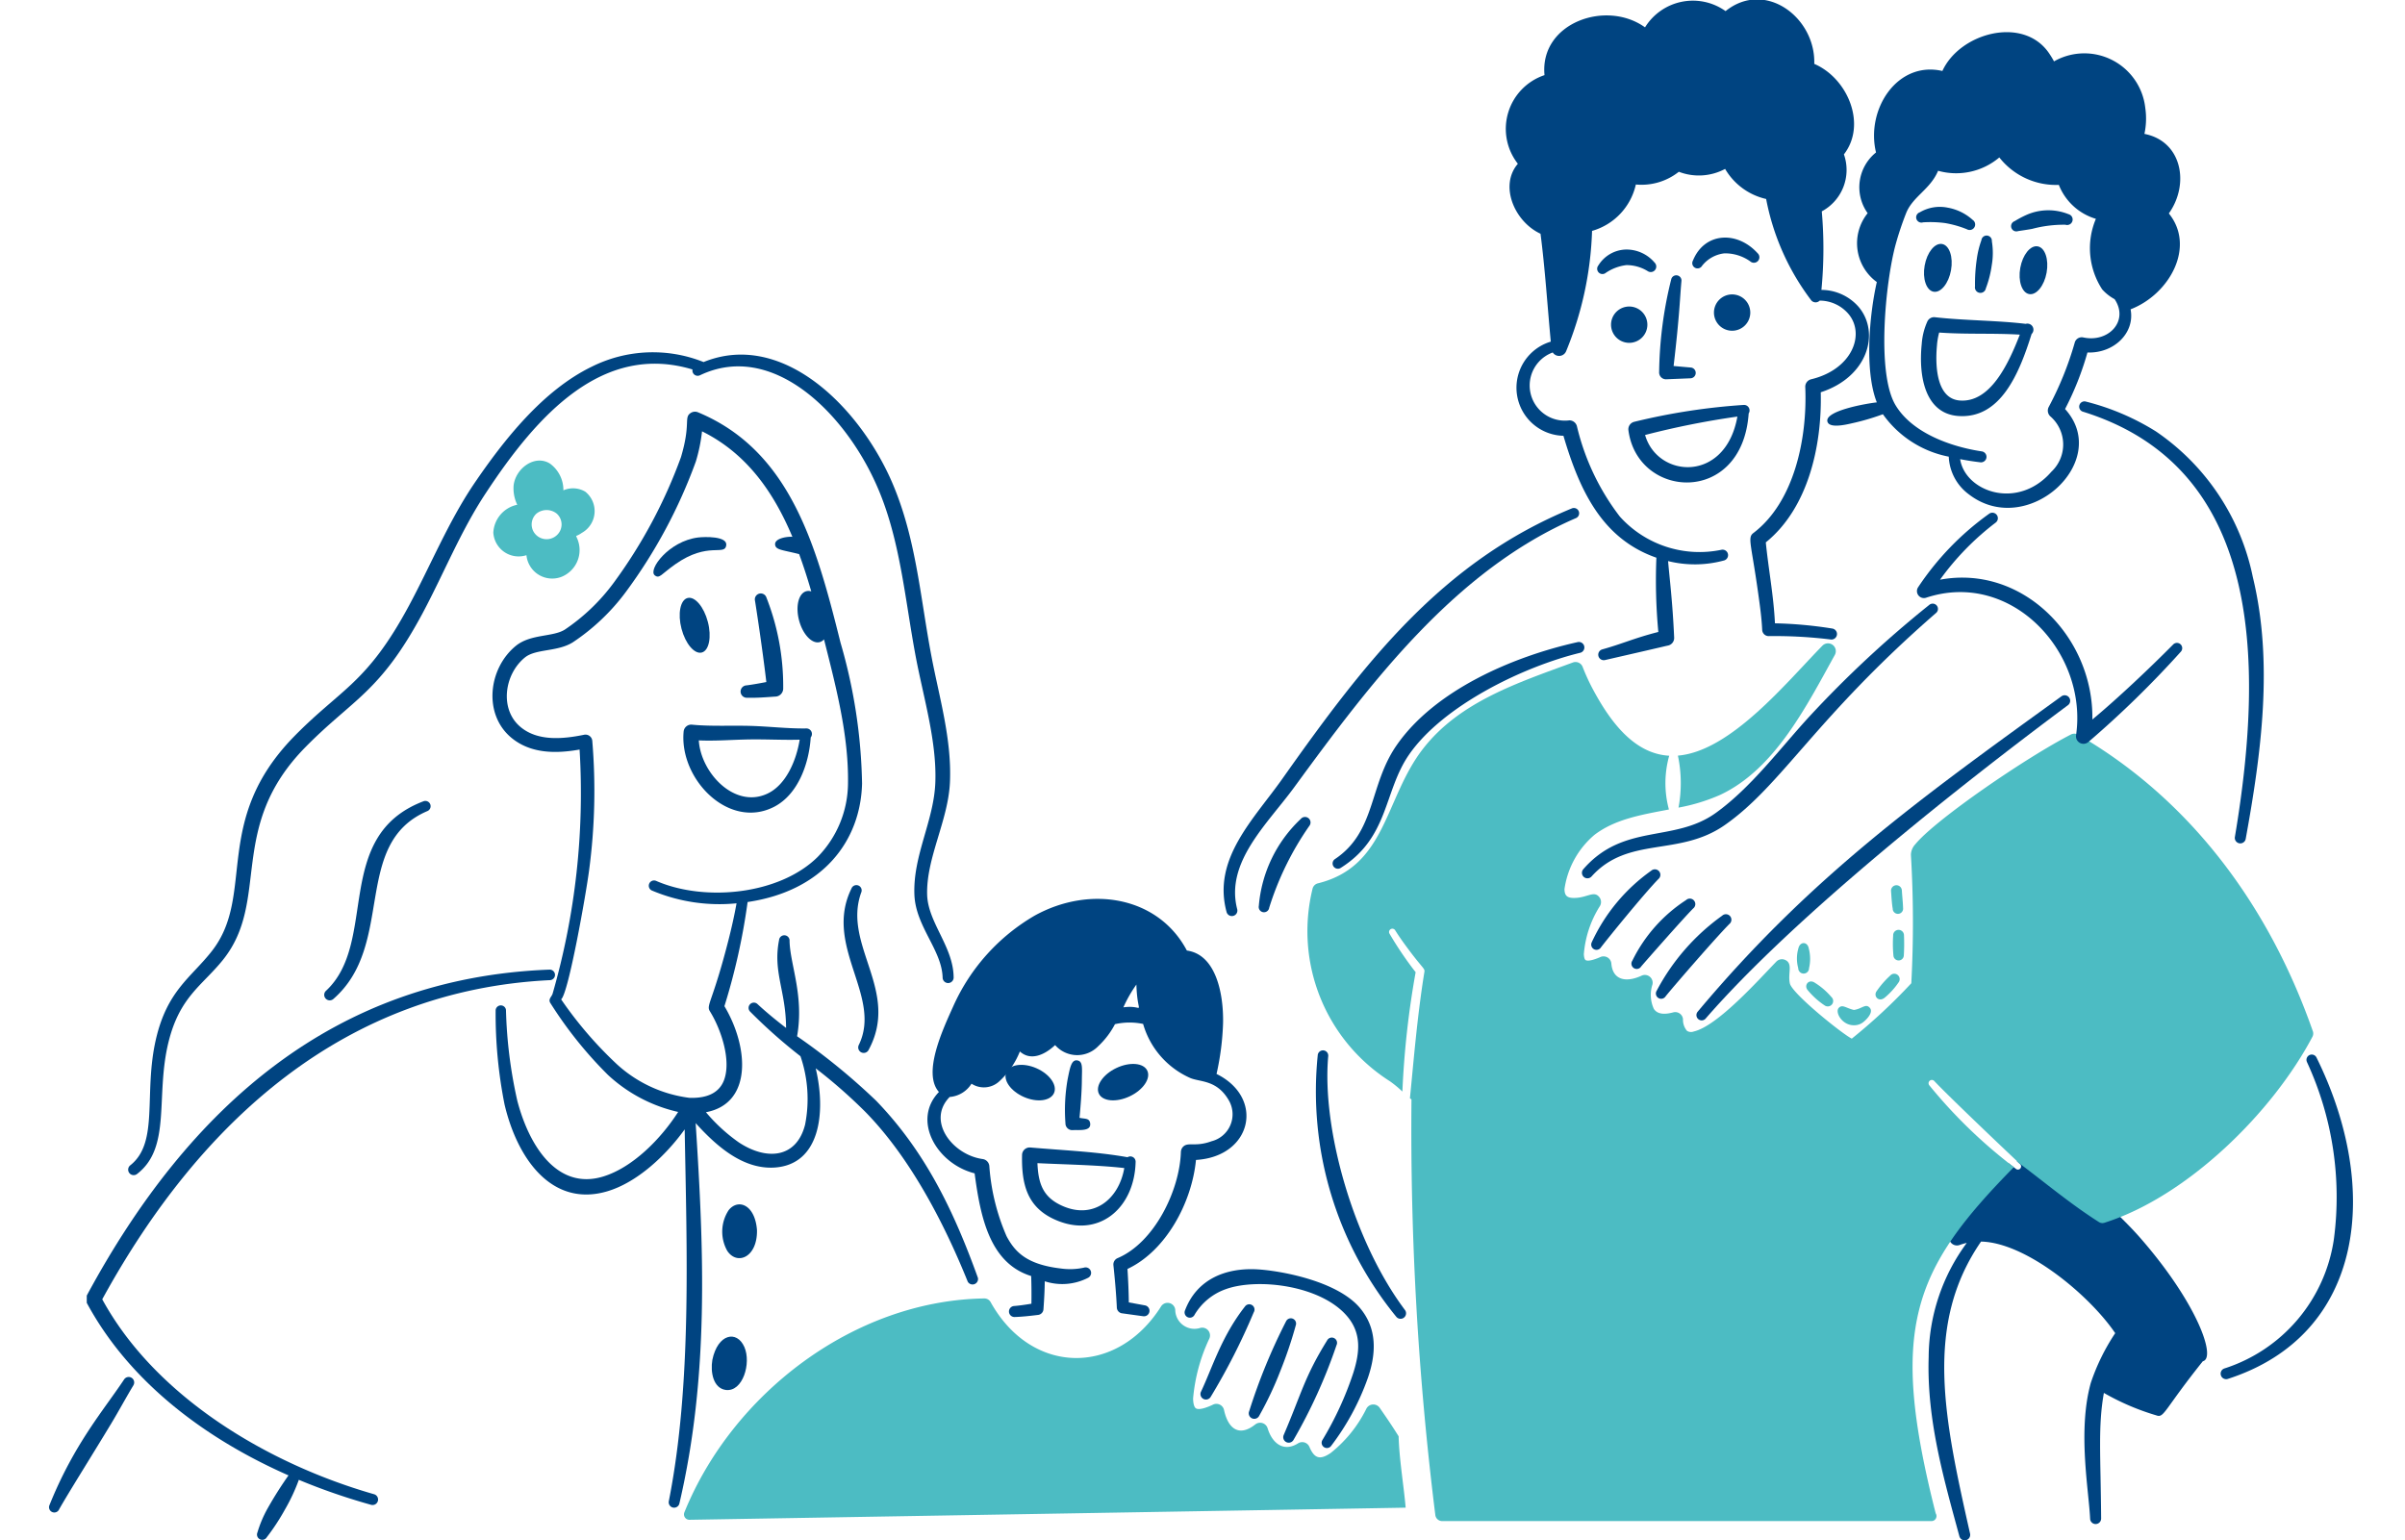 <svg xmlns="http://www.w3.org/2000/svg" xmlns:xlink="http://www.w3.org/1999/xlink" width="370" height="237" viewBox="0 0 370 237">
  <defs>
    <clipPath id="clip-path">
      <rect id="Rectángulo_8" data-name="Rectángulo 8" width="370" height="237" transform="translate(360 683.112)" fill="#fff" stroke="#707070" stroke-width="1"/>
    </clipPath>
  </defs>
  <g id="Enmascarar_grupo_5" data-name="Enmascarar grupo 5" transform="translate(-360 -683.112)" clip-path="url(#clip-path)">
    <g id="Families_2" data-name="Families 2" transform="translate(367.56 683.023)">
      <path id="Trazado_5" data-name="Trazado 5" d="M174.3,248.283c-.59-5.1-1.653-12-1.744-12.51a.914.914,0,0,1,1.765-.472,37.25,37.25,0,0,1,2.574,13.918,1.248,1.248,0,0,1-1.084,1.295c-1.407.091-2.878.228-4.477.187a.954.954,0,1,1-.078-1.907C172.126,248.689,173.43,248.452,174.3,248.283Z" transform="translate(-63.963 -143.254)" fill="#004481"/>
      <path id="Trazado_6" data-name="Trazado 6" d="M176.974,266.327c-.259,4.052-1.955,8.768-5.608,10.665-6.988,3.612-14.637-4.251-13.943-11.566a1.173,1.173,0,0,1,1.278-1.061c2.755.278,5.994.112,8.9.187,2.836.071,5.94.444,8.693.394a.849.849,0,0,1,.679,1.382Zm-1.7.351c-2.546.069-5.143-.078-7.684-.041-2.656.037-5.19.265-7.835.147.323,5.037,5.559,10.585,10.6,8.173C173.228,273.582,174.778,269.787,175.276,266.677Z" transform="translate(-59.808 -152.778)" fill="#004481"/>
      <path id="Trazado_7" data-name="Trazado 7" d="M153.969,226.06c5.037-3.544,7.594-1.218,7.835-2.908.215-1.442-3.358-1.328-4.337-1.207-4.514.56-7.731,4.962-6.664,5.82C151.536,228.349,151.792,227.588,153.969,226.06Z" transform="translate(-57.633 -139.156)" fill="#004481"/>
      <path id="Trazado_8" data-name="Trazado 8" d="M91.275,281.716c-13.991,5.361-6.846,21.64-14.971,29.161a.847.847,0,0,0,1.129,1.261c9.632-8.352,2.785-23.889,14.45-28.915a.813.813,0,1,0-.608-1.507Z" transform="translate(-33.728 -158.325)" fill="#004481"/>
      <path id="Trazado_9" data-name="Trazado 9" d="M154.567,263.469c-.149-5.656,3.227-11.331,3.507-17.265.3-6.684-1.679-13.191-2.865-19.517-1.748-9.186-2.367-18.625-6.382-27.423-5.246-11.415-16.847-22.529-28.654-17.733a21.032,21.032,0,0,0-17.2.711c-7.462,3.619-13.456,11.154-18.183,18.121-3.938,5.865-6.626,12.5-9.984,18.728-6.423,11.915-10.409,12.685-17.584,20-12.8,13.058-5.884,24.373-12.7,33.071-3.2,4.089-6.871,6.052-8.607,13.579-1.931,8.365.515,15.823-3.918,19.362a.847.847,0,1,0,1.047,1.33c5.291-4.1,2.768-11.939,4.8-20.233,1.722-7.04,5.212-8.729,8.384-12.685,7.384-9.2.548-20.4,12.7-32.743,7.3-7.415,11.467-8.378,17.989-20.543,3.306-6.175,5.915-12.764,9.786-18.586,7.9-12.008,17.968-23.123,31.767-18.968a.81.81,0,0,0,1.147.89c11.072-5.283,22.127,5.66,27.07,16.687,3.766,8.333,4.442,17.808,6.178,26.889,1.2,6.225,3.171,12.758,2.964,18.981-.187,5.97-3.483,11.316-3.22,17.422.218,4.876,4.248,8.482,4.341,12.739a.847.847,0,0,0,1.692-.021C158.639,271.513,154.677,267.782,154.567,263.469Z" transform="translate(-19.489 -125.736)" fill="#004481"/>
      <path id="Trazado_10" data-name="Trazado 10" d="M194.876,301.253c-4.358,8.883,4.817,16.575,1.119,24.093a.846.846,0,0,0,1.5.778c4.96-9.105-4.041-16.123-1.119-24.251a.812.812,0,1,0-1.5-.619Z" transform="translate(-71.446 -164.447)" fill="#004481"/>
      <path id="Trazado_11" data-name="Trazado 11" d="M246.039,349.24c.819.187,1.513.013,1.636.83.187,1.306-1.7,1-2.8,1.065a1.041,1.041,0,0,1-1-1.056,27.1,27.1,0,0,1,.353-6.861c.343-1.69.56-2.936,1.449-2.815.933.125.735,1.248.724,3.041C246.391,345.19,246.2,347.546,246.039,349.24Z" transform="translate(-87.52 -177.16)" fill="#004481"/>
      <path id="Trazado_12" data-name="Trazado 12" d="M250.308,361.628a.813.813,0,0,1,1.244.716c-.17,7.275-5.886,11.986-12.659,8.768-4.069-1.933-4.9-5.41-4.813-9.827a1.175,1.175,0,0,1,1.265-1.155C240.783,360.6,245.387,360.763,250.308,361.628Zm-13.862.914c.129,3.058.819,5.093,3.492,6.412,4.951,2.446,9.021-.746,9.87-5.658-4.085-.47-9.281-.552-13.362-.754Z" transform="translate(-84.401 -183.487)" fill="#004481"/>
      <path id="Trazado_13" data-name="Trazado 13" d="M257.131,330.761a41.175,41.175,0,0,0,1.005-7.867c.078-4.522-1.1-10.5-5.57-11.12-4.375-8.277-14.814-10.122-23.4-5.382a30.538,30.538,0,0,0-12.514,13.9c-1.58,3.518-4.817,10.34-2.229,13.245-4.2,4.354-.339,11.053,5.49,12.519.882,6.617,2.283,13.818,8.7,15.8.05,1.41.06,2.854.037,4.259-.862.144-1.813.287-2.688.356a.847.847,0,0,0,.091,1.69c1.237-.037,2.5-.187,3.651-.326a.933.933,0,0,0,.8-.881c.127-1.776.187-3.076.2-4.291a8.693,8.693,0,0,0,6.628-.517.847.847,0,0,0-.616-1.576,10.074,10.074,0,0,1-3.511.129c-5.253-.614-7.07-2.513-8.38-4.975a32.793,32.793,0,0,1-2.653-10.838,1.2,1.2,0,0,0-1.011-1.03c-4.643-.629-8.693-5.871-5.085-9.551a4.362,4.362,0,0,0,3.358-2.043,3.488,3.488,0,0,0,4.242-.334,12.515,12.515,0,0,0,3.2-4.625c1.638,1.492,3.783.56,5.421-.983a4.5,4.5,0,0,0,6.63.173,12.662,12.662,0,0,0,2.578-3.39,10.163,10.163,0,0,1,4.33-.035,13.015,13.015,0,0,0,7.259,8.32c1.546.651,4.167.25,6,3.569a4.276,4.276,0,0,1-2.722,6.156c-2.468.912-3.576.1-4.343.81a1.2,1.2,0,0,0-.382.836c-.187,5.955-4.093,13.952-9.729,16.338a1.061,1.061,0,0,0-.655,1.073c.22,2.076.433,4.427.528,6.529a.933.933,0,0,0,.724.881l3.332.461a.847.847,0,0,0,.319-1.662l-2.531-.466c-.017-1.727-.1-3.438-.205-5.147,5.927-2.78,9.906-10.212,10.538-16.774C262.573,343.483,264.6,334.449,257.131,330.761ZM242.8,320.513a20.242,20.242,0,0,1,2-3.505C244.965,322.267,246.293,320.043,242.8,320.513Z" transform="translate(-77.531 -165.433)" fill="#004481"/>
      <path id="Trazado_14" data-name="Trazado 14" d="M15.28,432.477c1.244-2.239,5.319-8.725,8.068-13.292,1.164-1.933,2.227-3.918,3.378-5.824a.846.846,0,0,0-1.431-.9c-3.134,4.725-7.693,9.915-11.48,19.323a.811.811,0,0,0,1.464.7Z" transform="translate(-13.752 -200.141)" fill="#004481"/>
      <path id="Trazado_15" data-name="Trazado 15" d="M62.338,443.612a33.709,33.709,0,0,0,2.768-4.224,28.474,28.474,0,0,0,2.175-4.664.845.845,0,0,0-1.505-.769,58.885,58.885,0,0,0-3.261,5.126,18.209,18.209,0,0,0-1.627,3.809.81.81,0,0,0,1.449.72Z" transform="translate(-28.843 -207.013)" fill="#004481"/>
      <path id="Trazado_16" data-name="Trazado 16" d="M281.314,396.007c-3.6,4.6-5.007,9.41-6.727,13.044a.847.847,0,0,0,1.474.834,98.76,98.76,0,0,0,6.621-13.008.81.81,0,0,0-1.367-.869Z" transform="translate(-97.36 -194.872)" fill="#004481"/>
      <path id="Trazado_17" data-name="Trazado 17" d="M291.163,399.273a89.256,89.256,0,0,0-5.675,13.84.847.847,0,0,0,1.539.705,52.3,52.3,0,0,0,3.229-6.831,65.374,65.374,0,0,0,2.4-7.089.81.81,0,0,0-1.492-.625Z" transform="translate(-100.866 -195.89)" fill="#004481"/>
      <path id="Trazado_18" data-name="Trazado 18" d="M299.971,403.635c-3.477,5.6-3.951,8.189-6.669,14.525a.846.846,0,0,0,1.505.77,81.01,81.01,0,0,0,6.611-14.568.81.81,0,0,0-1.448-.728Z" transform="translate(-103.363 -197.296)" fill="#004481"/>
      <path id="Trazado_19" data-name="Trazado 19" d="M297.881,393.675c-3.544-4.233-12.434-5.77-15.821-5.955-4.934-.267-9.29,1.563-11.092,6.283a.81.81,0,1,0,1.466.69,9.1,9.1,0,0,1,4.779-3.918c4.929-1.791,14.913-.589,18.86,4.373,2.022,2.548,1.759,5.38.778,8.488a50.6,50.6,0,0,1-4.759,10.35.81.81,0,0,0,1.306.948,38.283,38.283,0,0,0,5.708-10.561C300.4,400.57,300.5,396.8,297.881,393.675Z" transform="translate(-96.206 -192.327)" fill="#004481"/>
      <path id="Trazado_20" data-name="Trazado 20" d="M380.585,176.527s1.839.166,2.587.229a.832.832,0,0,1-.034,1.664l-3.709.151a1.054,1.054,0,0,1-1.069-1.14,61.743,61.743,0,0,1,1.865-14.273.8.8,0,0,1,1.569.271C381.561,165.866,381.531,168.48,380.585,176.527Z" transform="translate(-130.667 -120.124)" fill="#004481"/>
      <path id="Trazado_21" data-name="Trazado 21" d="M365.652,160.344a7.2,7.2,0,0,1,3.171-1.192,6.238,6.238,0,0,1,3.27.922.847.847,0,0,0,1.069-1.306,5.665,5.665,0,0,0-4.442-2.011,5.145,5.145,0,0,0-4.218,2.459.81.81,0,0,0,1.149,1.129Z" transform="translate(-126.168 -118.274)" fill="#004481"/>
      <path id="Trazado_22" data-name="Trazado 22" d="M387.378,158.385a5.1,5.1,0,0,1,3.419-1.907,6.692,6.692,0,0,1,3.979,1.229.846.846,0,1,0,1.136-1.254c-3.171-3.492-8.176-3.22-9.943,1.132a.81.81,0,1,0,1.409.8Z" transform="translate(-133.074 -117.408)" fill="#004481"/>
      <path id="Trazado_23" data-name="Trazado 23" d="M389.9,193.255c-.983,14.222-17.1,13.228-18.5,2.595a1.181,1.181,0,0,1,.918-1.306,97.767,97.767,0,0,1,16.827-2.591.847.847,0,0,1,.759,1.3Zm-1.737.489a128.493,128.493,0,0,0-14.2,2.834c1.914,6.66,12.372,7.415,14.2-2.826Z" transform="translate(-128.433 -129.56)" fill="#004481"/>
      <path id="Trazado_24" data-name="Trazado 24" d="M397.89,147.388a7.63,7.63,0,0,0-5.7-2.584,66.068,66.068,0,0,0,.056-12.086,7.232,7.232,0,0,0,3.406-8.768c3.561-4.6.593-11.71-4.563-13.924.222-7.135-7.559-13.008-13.646-8.119a8.66,8.66,0,0,0-12.392,2.5c-5.979-4.313-16.23-.69-15.463,7.35a8.716,8.716,0,0,0-4.1,13.64c-2.9,3.377-.5,8.924,3.487,10.766.7,5.41,1.061,11.088,1.578,16.6A7.4,7.4,0,0,0,352.5,167.25c2.537,8.622,6.053,15.881,14.3,18.757a85.281,85.281,0,0,0,.3,11.426c-3.679.933-5.565,1.834-8.641,2.686a.847.847,0,0,0,.418,1.64c10.915-2.5,8.742-2.026,9.723-2.239a1.186,1.186,0,0,0,.933-1.22c-.241-5.563-.746-9.479-.933-11.771a17.091,17.091,0,0,0,8.641-.106.847.847,0,0,0-.448-1.632,16.485,16.485,0,0,1-15.616-5.113,36.659,36.659,0,0,1-6.611-13.933,1.2,1.2,0,0,0-1.175-.869,5.41,5.41,0,0,1-2.537-10.447,1.168,1.168,0,0,0,2.074-.228,52.775,52.775,0,0,0,3.975-18.478,9.589,9.589,0,0,0,6.736-7.137,9.24,9.24,0,0,0,6.613-1.959,8.581,8.581,0,0,0,7.122-.44,9.822,9.822,0,0,0,6.311,4.628,37.336,37.336,0,0,0,6.956,15.616.886.886,0,0,0,1.285.02,5.833,5.833,0,0,1,4.511,2.155c2.507,3.171.373,8.467-5.839,9.952a1.177,1.177,0,0,0-.894,1.194c.338,7.885-1.688,17.69-7.988,22.462-.979.746-.248,1.709.955,10.8.187,1.367.341,2.737.407,4.1a1,1,0,0,0,.976.957,70.7,70.7,0,0,1,9.568.52.851.851,0,0,0,.274-1.679,64.141,64.141,0,0,0-8.855-.81c-.207-4.291-.994-8.3-1.407-12.454,6.466-5.223,8.656-14.762,8.454-23.095C399.386,158.188,401.256,151.326,397.89,147.388Z" transform="translate(-119.531 -100.109)" fill="#004481"/>
      <path id="Trazado_25" data-name="Trazado 25" d="M450.865,154.322a13.968,13.968,0,0,0-.692,2.8,26.19,26.19,0,0,0-.287,4.291.847.847,0,0,0,1.668.3,16.228,16.228,0,0,0,.91-3.565,11,11,0,0,0,.015-3.677.81.81,0,1,0-1.614-.144Z" transform="translate(-153.599 -117.257)" fill="#004481"/>
      <path id="Trazado_26" data-name="Trazado 26" d="M454.674,174.67c-1.929,6.171-4.807,13.058-11.264,12.611-5.083-.36-6.156-6.011-5.637-11.085a10.141,10.141,0,0,1,.869-3.468,1.143,1.143,0,0,1,1.155-.645c4.615.52,9.566.487,13.971,1.02a.933.933,0,0,1,.907,1.567Zm-14.221-.228a10.759,10.759,0,0,0-.336,1.979c-.317,3.432.03,8.182,3.477,8.473,4.725.4,7.531-5.656,9.27-10.133-4.173-.246-8.264-.021-12.4-.319Z" transform="translate(-149.682 -123.186)" fill="#004481"/>
      <path id="Trazado_27" data-name="Trazado 27" d="M437.637,149.472a17.554,17.554,0,0,1,3.391.116,16.151,16.151,0,0,1,3.345.95.847.847,0,0,0,.894-1.438,7.727,7.727,0,0,0-3.843-1.884,6.057,6.057,0,0,0-4.291.714.811.811,0,1,0,.5,1.543Z" transform="translate(-149.335 -115.175)" fill="#004481"/>
      <path id="Trazado_28" data-name="Trazado 28" d="M459.172,151.068c.252-.043,1.632-.237,2.16-.345a18.939,18.939,0,0,1,5.1-.632.846.846,0,1,0,.483-1.621,8.335,8.335,0,0,0-6.462.1,15.842,15.842,0,0,0-1.843.974.81.81,0,1,0,.56,1.52Z" transform="translate(-156.232 -115.424)" fill="#004481"/>
      <path id="Trazado_29" data-name="Trazado 29" d="M414.3,237.167a169.5,169.5,0,0,0-18.485,17.224c-4.427,4.819-8.917,10.878-14.331,14.765-6.477,4.653-14.157,1.509-20.392,8.665a.845.845,0,0,0,1.267,1.119c5.654-6.277,13.42-2.985,20.466-7.887,8.768-6.1,13.967-16.519,32.525-32.646a.813.813,0,1,0-1.05-1.241Z" transform="translate(-125.064 -143.997)" fill="#004481"/>
      <path id="Trazado_30" data-name="Trazado 30" d="M364.431,309.2c.989-1.306,6.624-8.253,8.891-10.579a.846.846,0,1,0-1.119-1.269,27.7,27.7,0,0,0-9.141,11,.81.81,0,0,0,1.369.853Z" transform="translate(-125.734 -163.29)" fill="#004481"/>
      <path id="Trazado_31" data-name="Trazado 31" d="M373.581,314.211c.285-.349,6.514-7.445,8-8.926a.847.847,0,1,0-1.089-1.295,23.35,23.35,0,0,0-8.266,9.327.813.813,0,1,0,1.358.894Z" transform="translate(-128.657 -165.414)" fill="#004481"/>
      <path id="Trazado_32" data-name="Trazado 32" d="M379.111,319.956c1.19-1.492,7.805-9.12,9.818-11.141a.847.847,0,1,0-1.119-1.27,33.291,33.291,0,0,0-10.049,11.514.811.811,0,1,0,1.351.9Z" transform="translate(-130.432 -166.558)" fill="#004481"/>
      <path id="Trazado_33" data-name="Trazado 33" d="M388.249,307.426c13.639-15.691,39.091-35.817,55.754-48.219a.847.847,0,0,0-1-1.364c-21.666,15.67-38.565,27.736-55.983,48.531a.81.81,0,1,0,1.231,1.052Z" transform="translate(-133.382 -150.643)" fill="#004481"/>
      <path id="Trazado_34" data-name="Trazado 34" d="M333.347,215.338c-20.035,8.217-31.9,23.682-44.585,41.625-4.4,6.229-10.783,12.3-8.581,20.474a.846.846,0,1,0,1.636-.431c-1.852-7.2,4.625-13.077,8.768-18.731,11.73-16.043,24.742-33.413,43.391-41.442a.812.812,0,0,0-.629-1.494Z" transform="translate(-99.042 -137.043)" fill="#004481"/>
      <path id="Trazado_35" data-name="Trazado 35" d="M289.3,299.217a45.86,45.86,0,0,1,6.156-12.553.848.848,0,0,0-1.306-1.084,20.7,20.7,0,0,0-6.453,13.381.811.811,0,1,0,1.6.256Z" transform="translate(-101.592 -159.485)" fill="#004481"/>
      <path id="Trazado_36" data-name="Trazado 36" d="M305.613,280.426c7.512-4.694,6.621-11.792,10.577-17.483,5.251-7.551,17.577-13.523,26.326-15.644a.845.845,0,0,0-.373-1.647c-10.04,2.229-22.059,7.417-27.923,15.933-4.24,6.156-3.136,13.264-9.484,17.483a.81.81,0,0,0,.877,1.358Z" transform="translate(-106.953 -146.774)" fill="#004481"/>
      <path id="Trazado_37" data-name="Trazado 37" d="M518.8,340.246a49.464,49.464,0,0,1,4.143,27.247A24.624,24.624,0,0,1,506.067,387.4a.847.847,0,0,0,.534,1.606c21.184-6.818,23.569-29.441,13.663-49.463a.811.811,0,0,0-1.463.7Z" transform="translate(-171.443 -176.747)" fill="#004481"/>
      <path id="Trazado_38" data-name="Trazado 38" d="M300.913,338.862a54.791,54.791,0,0,0,12.092,40.278.847.847,0,0,0,1.341-1.032c-7.872-10.458-12.835-27.824-11.822-39.075a.81.81,0,1,0-1.612-.172Z" transform="translate(-105.742 -176.436)" fill="#004481"/>
      <path id="Trazado_39" data-name="Trazado 39" d="M465.229,123.176a11.285,11.285,0,0,0,.132-3.994,9.434,9.434,0,0,0-14.042-7.163,13.273,13.273,0,0,0-.912-1.466c-4.044-5.524-13.607-2.86-16.261,2.944-6.947-1.6-11.809,5.929-10.21,12.536a6.863,6.863,0,0,0-1.287,9.344,7.38,7.38,0,0,0,1.41,10.594c-1.181,5.171-1.886,13.747,0,18.515-1.556.166-8.035,1.287-7.6,2.953.272,1.043,2.656.526,3.742.272a36.3,36.3,0,0,0,4.794-1.4,16.206,16.206,0,0,0,10.133,6.529,7.605,7.605,0,0,0,3.123,5.82c8.992,6.891,22.067-5.119,14.769-13.15a45.714,45.714,0,0,0,3.444-8.7c4.07.157,7.344-3.015,6.636-6.641,5.97-2.3,10.049-9.617,5.887-14.752C472.217,130.869,471,124.3,465.229,123.176Zm-9.417,31.316a1.119,1.119,0,0,0-1.321.86,50.348,50.348,0,0,1-4.009,9.887,1.2,1.2,0,0,0,.276,1.4,5.74,5.74,0,0,1,.155,8.522c-5.2,5.992-13.265,3.056-14.036-1.938,1.047.205,2.089.362,3.095.483a.847.847,0,0,0,.229-1.679c-4.882-.735-10.751-2.892-13.279-7.139-2.923-4.908-1.537-18.9.019-24.647a48.241,48.241,0,0,1,1.608-4.824c1.015-2.612,3.731-3.679,4.938-6.565a10.286,10.286,0,0,0,9.419-2.052,11.081,11.081,0,0,0,9.156,4.223,8.823,8.823,0,0,0,5.7,5.223,11.6,11.6,0,0,0,.974,10.861,7.089,7.089,0,0,0,1.907,1.5C462.893,151.966,459.7,155.338,455.812,154.492Z" transform="translate(-142.878 -102.487)" fill="#004481"/>
      <path id="Trazado_40" data-name="Trazado 40" d="M474.094,192.742c27.031,8.423,28.1,37.224,23.361,65.4a.846.846,0,1,0,1.666.291c2.382-13.105,4.276-27.107,1.089-40.253a35.726,35.726,0,0,0-14.905-22.406,37.624,37.624,0,0,0-10.736-4.582.812.812,0,1,0-.476,1.552Z" transform="translate(-161.182 -129.304)" fill="#004481"/>
      <path id="Trazado_41" data-name="Trazado 41" d="M471.894,374.95c-1.235-1.407-2.565-2.72-3.906-4.035a80.108,80.108,0,0,0-15.1-7.785c.187.177.373.358.577.53a.487.487,0,0,1-.621.746c-.4-.317-.811-.617-1.216-.933-3.283,3.431-5.783,7.191-8.805,10.706a1.207,1.207,0,0,0,1.328,1.918,8.162,8.162,0,0,1,1.1-.319,29.8,29.8,0,0,0-5.861,17.575c-.312,9.7,2.365,18.853,4.722,27.544a.846.846,0,1,0,1.642-.409c-4-17.778-7.109-32.144,1.694-44.917,6.932.138,16.67,8.24,20.642,14.09a32.166,32.166,0,0,0-3.759,7.663c-2.043,7.331-.295,16.564-.1,20.918a.847.847,0,0,0,1.692-.045c-.073-9.887-.491-14.195.424-19.34a37.669,37.669,0,0,0,8.083,3.459c1.192.433,1.119-.793,7.139-8.335C483.686,393.5,480.718,385.033,471.894,374.95Z" transform="translate(-150.232 -184.45)" fill="#004481"/>
      <path id="Trazado_42" data-name="Trazado 42" d="M390.775,169.718a2.794,2.794,0,1,0,2.794-2.795,2.794,2.794,0,0,0-2.794,2.795Z" transform="translate(-134.649 -121.534)" fill="#004481"/>
      <path id="Trazado_43" data-name="Trazado 43" d="M462.78,156.03c1.119.2,1.731,2.009,1.367,4.035s-1.567,3.507-2.684,3.308-1.733-2.009-1.369-4.035S461.66,155.828,462.78,156.03Z" transform="translate(-156.843 -118.035)" fill="#004481"/>
      <path id="Trazado_44" data-name="Trazado 44" d="M441.128,155.494c1.119.2,1.733,2.009,1.369,4.035s-1.567,3.509-2.684,3.307-1.733-2.009-1.369-4.035S440.011,155.293,441.128,155.494Z" transform="translate(-149.901 -117.863)" fill="#004481"/>
      <path id="Trazado_45" data-name="Trazado 45" d="M367.469,172.459a2.794,2.794,0,1,0,2.794-2.795A2.794,2.794,0,0,0,367.469,172.459Z" transform="translate(-127.176 -122.413)" fill="#004481"/>
      <path id="Trazado_46" data-name="Trazado 46" d="M258.859,342.237c.573,1.2-.634,2.97-2.69,3.947s-4.186.795-4.759-.4.636-2.97,2.69-3.947S258.288,341.037,258.859,342.237Z" transform="translate(-89.914 -177.419)" fill="#004481"/>
      <path id="Trazado_47" data-name="Trazado 47" d="M230.46,342.54c.532-1.216,2.612-1.492,4.638-.6s3.238,2.6,2.7,3.817-2.612,1.492-4.639.6S229.926,343.759,230.46,342.54Z" transform="translate(-83.201 -177.487)" fill="#004481"/>
      <path id="Trazado_48" data-name="Trazado 48" d="M157.758,235.666c1.119-.293,2.517,1.349,3.123,3.664s.187,4.431-.933,4.723-2.517-1.351-3.121-3.664S156.643,235.957,157.758,235.666Z" transform="translate(-59.542 -143.566)" fill="#004481"/>
      <path id="Trazado_49" data-name="Trazado 49" d="M24.655,370.576c8.208,15.053,25.514,25.33,41.852,30a.847.847,0,0,1-.459,1.629c-17.467-4.863-35.118-15-43.776-31.085v-1.119c15.763-29.253,38.256-48.9,71.191-50.15a.81.81,0,1,1,.071,1.619C62.14,323,39.811,342.889,24.655,370.576Z" transform="translate(-16.484 -170.573)" fill="#004481"/>
      <path id="Trazado_50" data-name="Trazado 50" d="M382.7,271.217a28.606,28.606,0,0,0,6.4-1.955c8.369-3.918,13.2-13.489,17.664-21.565a1.2,1.2,0,0,0-1.9-1.416c-5.526,5.617-14.084,16.247-22.255,16.937A20.506,20.506,0,0,1,382.7,271.217Z" transform="translate(-132.028 -146.867)" fill="#4cbcc3"/>
      <path id="Trazado_51" data-name="Trazado 51" d="M453.4,307.031c-6.69-19.155-18.7-35.579-36.125-45.662a1.153,1.153,0,0,0-1.106-.028c-6.889,3.53-20.841,13.1-23.936,16.881a2.5,2.5,0,0,0-.683,1.6,175.541,175.541,0,0,1,.062,19.791,87.037,87.037,0,0,1-9.158,8.523c-1.561-.789-9.2-6.953-9.527-8.5-.341-1.6.526-3.056-.729-3.615a1.2,1.2,0,0,0-1.345.257c-2.768,2.85-9.057,9.917-12.7,10.754a1.175,1.175,0,0,1-1.045-.09,2.612,2.612,0,0,1-.619-1.8,1.2,1.2,0,0,0-1.507-1.047c-1.492.4-2.487.231-2.985-.547a5.192,5.192,0,0,1-.207-3.748,1.2,1.2,0,0,0-1.679-1.351c-2.278,1.058-4.425.765-4.645-1.865a1.207,1.207,0,0,0-1.7-1c-.494.224-1.767.728-2.239.479-.233-.119-.284-.677-.293-.933a16.23,16.23,0,0,1,2.434-7.335,1.207,1.207,0,0,0-.035-1.407c-.847-1.119-1.882.112-3.929.1-1.11,0-1.435-.409-1.448-1.373a13.413,13.413,0,0,1,4.595-8.32c3.2-2.449,7.275-3.112,11.471-3.918a15.565,15.565,0,0,1,.045-8.272c-5.41-.295-9.044-5.249-11.609-9.979a31.344,31.344,0,0,1-1.711-3.69,1.172,1.172,0,0,0-1.492-.679c-8.5,3.128-17.431,6.044-23.046,13.256-5.97,7.667-5.587,18.1-16.192,20.729a1.119,1.119,0,0,0-.823.832,27.365,27.365,0,0,0,11.939,29.641,17.453,17.453,0,0,1,1.884,1.561,136.339,136.339,0,0,1,2.039-18.362,54.341,54.341,0,0,1-4.011-5.915.508.508,0,1,1,.873-.519c.506.808,1.065,1.61,1.647,2.4,2.559,3.49,2.94,3.432,2.839,3.983-1.136,6.981-1.714,14.385-2.226,19.438a2.641,2.641,0,0,0,.237.186,479.455,479.455,0,0,0,3.669,63.943,1.063,1.063,0,0,0,.964.933h75.285a.772.772,0,0,0,.729-1.188c-7.238-28.507-3.515-37.455,12.027-53.269a76.8,76.8,0,0,1-13.017-12.6.507.507,0,0,1,.746-.681c2.216,2.378,12.312,11.956,13.12,12.695,4.065,3.056,7.966,6.328,12.254,9.046a1,1,0,0,0,.828.1c12.766-4.048,25.848-16.952,32-28.611A1.07,1.07,0,0,0,453.4,307.031Z" transform="translate(-105.125 -148.239)" fill="#4cbcc3"/>
      <path id="Trazado_52" data-name="Trazado 52" d="M188.826,326.73c-3.688-10.225-8.055-19.364-15.635-27.214a98.078,98.078,0,0,0-12.176-9.934c1.1-6.238-1.08-11.031-1.16-14.653a.81.81,0,1,0-1.614-.146c-.972,4.914,1.06,7.826,1.078,13.517-1.517-1.168-3-2.375-4.412-3.684a.811.811,0,0,0-1.134,1.158,80.675,80.675,0,0,0,7.762,6.88,20.315,20.315,0,0,1,.711,10.518c-1.306,5.169-5.891,5.574-10.184,2.748a26.544,26.544,0,0,1-5.07-4.651c7.176-1.345,6.591-10.038,2.843-16.316a98.292,98.292,0,0,0,3.567-16.026c11.611-1.707,17.383-9.421,17.608-18.22a82.269,82.269,0,0,0-3.315-21.688c-3.7-14.825-7.68-29.52-21.931-35.444a1.2,1.2,0,0,0-1.119.108c-1.093.72.06,1.556-1.492,6.785a77.043,77.043,0,0,1-10.363,19.353A30.378,30.378,0,0,1,125.3,227c-1.851,1.185-5.281.647-7.576,2.531-4.225,3.475-5.013,10.482-.692,14.1,2.927,2.446,6.77,2.505,10.521,1.836A111.567,111.567,0,0,1,123.411,283c-.146.537-.782.88-.31,1.539a62.4,62.4,0,0,0,8.833,11.006,23.475,23.475,0,0,0,10.783,5.682c-2.675,4.168-7.018,8.564-11.553,9.941-7,2.125-11.335-4.608-13.182-11.618a71.211,71.211,0,0,1-1.755-14.028.8.8,0,0,0-1.591.062A71.664,71.664,0,0,0,116,300.04c2,8.531,7.384,15.924,15.857,13.383,4.505-1.353,8.876-5.374,11.865-9.514.317,18.494,1.119,39.2-2.44,57.2a.832.832,0,1,0,1.627.351c4.559-19.52,3.789-38.742,2.5-58.515,3.2,3.544,7.242,7.1,12.06,6.841,7.061-.4,8.037-8.425,6.41-15.269a79.441,79.441,0,0,1,7.609,6.671c6.859,6.986,12.086,16.991,15.776,26.141a.845.845,0,0,0,1.565-.6Zm-44.4-27.678a20.3,20.3,0,0,1-11.083-5.119,60.068,60.068,0,0,1-8.632-10.034c1.119-.83,3.869-16.416,4.309-19.884a92.509,92.509,0,0,0,.485-19.89,1.047,1.047,0,0,0-1.257-.933c-3.378.694-7.208,1-9.831-1.237-3.2-2.72-2.448-8.079.728-10.656,1.679-1.362,5.016-.841,7.38-2.341a32.575,32.575,0,0,0,8.113-7.7,79.041,79.041,0,0,0,10.8-20.11,25.532,25.532,0,0,0,.953-4.643c6.8,3.369,10.963,9.245,13.9,16.23-.871-.062-2.72.25-2.66,1.17.058.862,1.078.825,3.7,1.492.69,1.882,1.306,3.807,1.865,5.74a1.345,1.345,0,0,0-.761-.032c-1.185.31-1.688,2.315-1.119,4.477s1.987,3.662,3.171,3.358a1.377,1.377,0,0,0,.67-.425c1.811,7.19,3.8,14.68,3.69,22.147A16.344,16.344,0,0,1,164.17,262c-5.9,5.83-17.4,6.917-24.831,3.679a.81.81,0,1,0-.659,1.481,26.706,26.706,0,0,0,13.019,1.966c-.345,1.935-.784,3.86-1.274,5.783-2.425,9.475-3.434,9.853-2.821,10.835,1.718,2.77,3.278,7.462,2.2,10.508C149.162,298.052,147.5,299.169,144.428,299.052Z" transform="translate(-45.945 -130.051)" fill="#004481"/>
      <path id="Trazado_53" data-name="Trazado 53" d="M171.529,376.969c-.3-3.918-2.9-4.888-4.36-3.054a6.024,6.024,0,0,0-.213,6.253C168.475,382.461,171.617,381.172,171.529,376.969Z" transform="translate(-62.631 -187.622)" fill="#004481"/>
      <path id="Trazado_54" data-name="Trazado 54" d="M168.826,404.563c-1.162-2.634-4.1-2.024-4.923,1.981-.323,1.914.146,4.356,2.052,4.63C168.587,411.523,169.919,407.044,168.826,404.563Z" transform="translate(-61.869 -197.225)" fill="#004481"/>
      <path id="Trazado_55" data-name="Trazado 55" d="M409.8,314.621a5.626,5.626,0,0,0-.032,3.078.832.832,0,0,0,1.664,0,6.293,6.293,0,0,0-.039-3.022C411.21,313.6,410.059,313.558,409.8,314.621Z" transform="translate(-140.677 -168.646)" fill="#4cbcc3"/>
      <path id="Trazado_56" data-name="Trazado 56" d="M411.9,323.866a12.091,12.091,0,0,0,2.612,2.356.832.832,0,0,0,1.026-1.306,10.9,10.9,0,0,0-2.522-2.175C412.044,322.072,411.272,323.146,411.9,323.866Z" transform="translate(-141.35 -171.431)" fill="#4cbcc3"/>
      <path id="Trazado_57" data-name="Trazado 57" d="M421.343,331.05a2.238,2.238,0,0,0,1.278-.4c.422-.3,1.776-1.543,1.108-2.287-.616-.686-1.1.08-2.328.317a.463.463,0,0,1-.215-.009c-1.172-.3-1.679-.864-2.222-.3C418.329,329.032,419.47,331.1,421.343,331.05Z" transform="translate(-143.631 -173.213)" fill="#4cbcc3"/>
      <path id="Trazado_58" data-name="Trazado 58" d="M428.755,324.483a11.423,11.423,0,0,0,2.145-2.351.832.832,0,0,0-1.278-1.065,14.011,14.011,0,0,0-2.074,2.377C426.981,324.2,427.821,325.206,428.755,324.483Z" transform="translate(-146.382 -170.871)" fill="#4cbcc3"/>
      <path id="Trazado_59" data-name="Trazado 59" d="M432.976,314.8a29.5,29.5,0,0,0,.024-3.171.832.832,0,1,0-1.662.09,18.969,18.969,0,0,0,.045,3.119.8.8,0,0,0,1.593-.037Z" transform="translate(-147.642 -167.682)" fill="#4cbcc3"/>
      <path id="Trazado_60" data-name="Trazado 60" d="M432.727,304.239c-.013-.694-.114-1.574-.187-2.7a.833.833,0,1,0-1.658.151c.056.806.14,2.114.254,2.64a.8.8,0,1,0,1.591-.091Z" transform="translate(-147.509 -164.458)" fill="#4cbcc3"/>
      <path id="Trazado_61" data-name="Trazado 61" d="M128.515,209.357a3.7,3.7,0,0,0-3.391-.222,5.022,5.022,0,0,0-2.1-4.138c-2.334-1.407-5.266.774-5.559,3.4a5.8,5.8,0,0,0,.56,2.955,4.617,4.617,0,0,0-3.681,4.291,3.9,3.9,0,0,0,5.095,3.47,3.983,3.983,0,0,0,5.322,3.358,4.44,4.44,0,0,0,2.425-6.052c-.172-.455-.187-.073.784-.746a3.828,3.828,0,0,0,.545-6.311Zm-4.313,6.595a2.319,2.319,0,0,1-3.324,0,2.255,2.255,0,0,1,.09-3.225,2.49,2.49,0,0,1,3.143,0,2.239,2.239,0,0,1,.091,3.225Z" transform="translate(-46.008 -133.602)" fill="#4cbcc3"/>
      <path id="Trazado_62" data-name="Trazado 62" d="M267.469,415.535c-1.214-1.944-1.935-2.961-2.912-4.382a1.2,1.2,0,0,0-2.078.187,19.93,19.93,0,0,1-5.485,6.776c-1.593,1.065-2.47.884-3.25-.951a1.2,1.2,0,0,0-1.75-.548c-2.162,1.362-3.951.076-4.679-2.317a1.205,1.205,0,0,0-1.9-.593c-2.462,1.953-4.175.7-4.807-2.218a1.2,1.2,0,0,0-1.7-.826c-.591.289-2.1.933-2.638.56-.345-.244-.414-1.061-.422-1.492a26.994,26.994,0,0,1,2.49-9.212,1.194,1.194,0,0,0-1.435-1.647,2.949,2.949,0,0,1-3.8-2.8,1.185,1.185,0,0,0-2.179-.526c-6.787,10.76-19.935,10.633-26.223-.653a1.106,1.106,0,0,0-.979-.571c-20.082.315-38.748,14.68-46.132,32.9a.832.832,0,0,0,.759,1.158s103.734-1.742,110.2-1.866C268.294,423.394,267.555,419.047,267.469,415.535Z" transform="translate(-59.855 -194.452)" fill="#4cbcc3"/>
      <path id="Trazado_63" data-name="Trazado 63" d="M463.731,248.179c3.888-3.229,8.842-7.917,12.432-11.542a.81.81,0,0,1,1.162,1.129,154.068,154.068,0,0,1-14.239,13.9,1.155,1.155,0,0,1-1.865-1.065c1.852-12.741-9.954-25.5-23.07-21.16a1.073,1.073,0,0,1-1.242-1.591,43.407,43.407,0,0,1,10.971-11.35.847.847,0,0,1,.978,1.382,41.549,41.549,0,0,0-8.564,8.785C452.992,224.3,463.944,235.5,463.731,248.179Z" transform="translate(-149.389 -137.385)" fill="#004481"/>
    </g>
  </g>
</svg>
